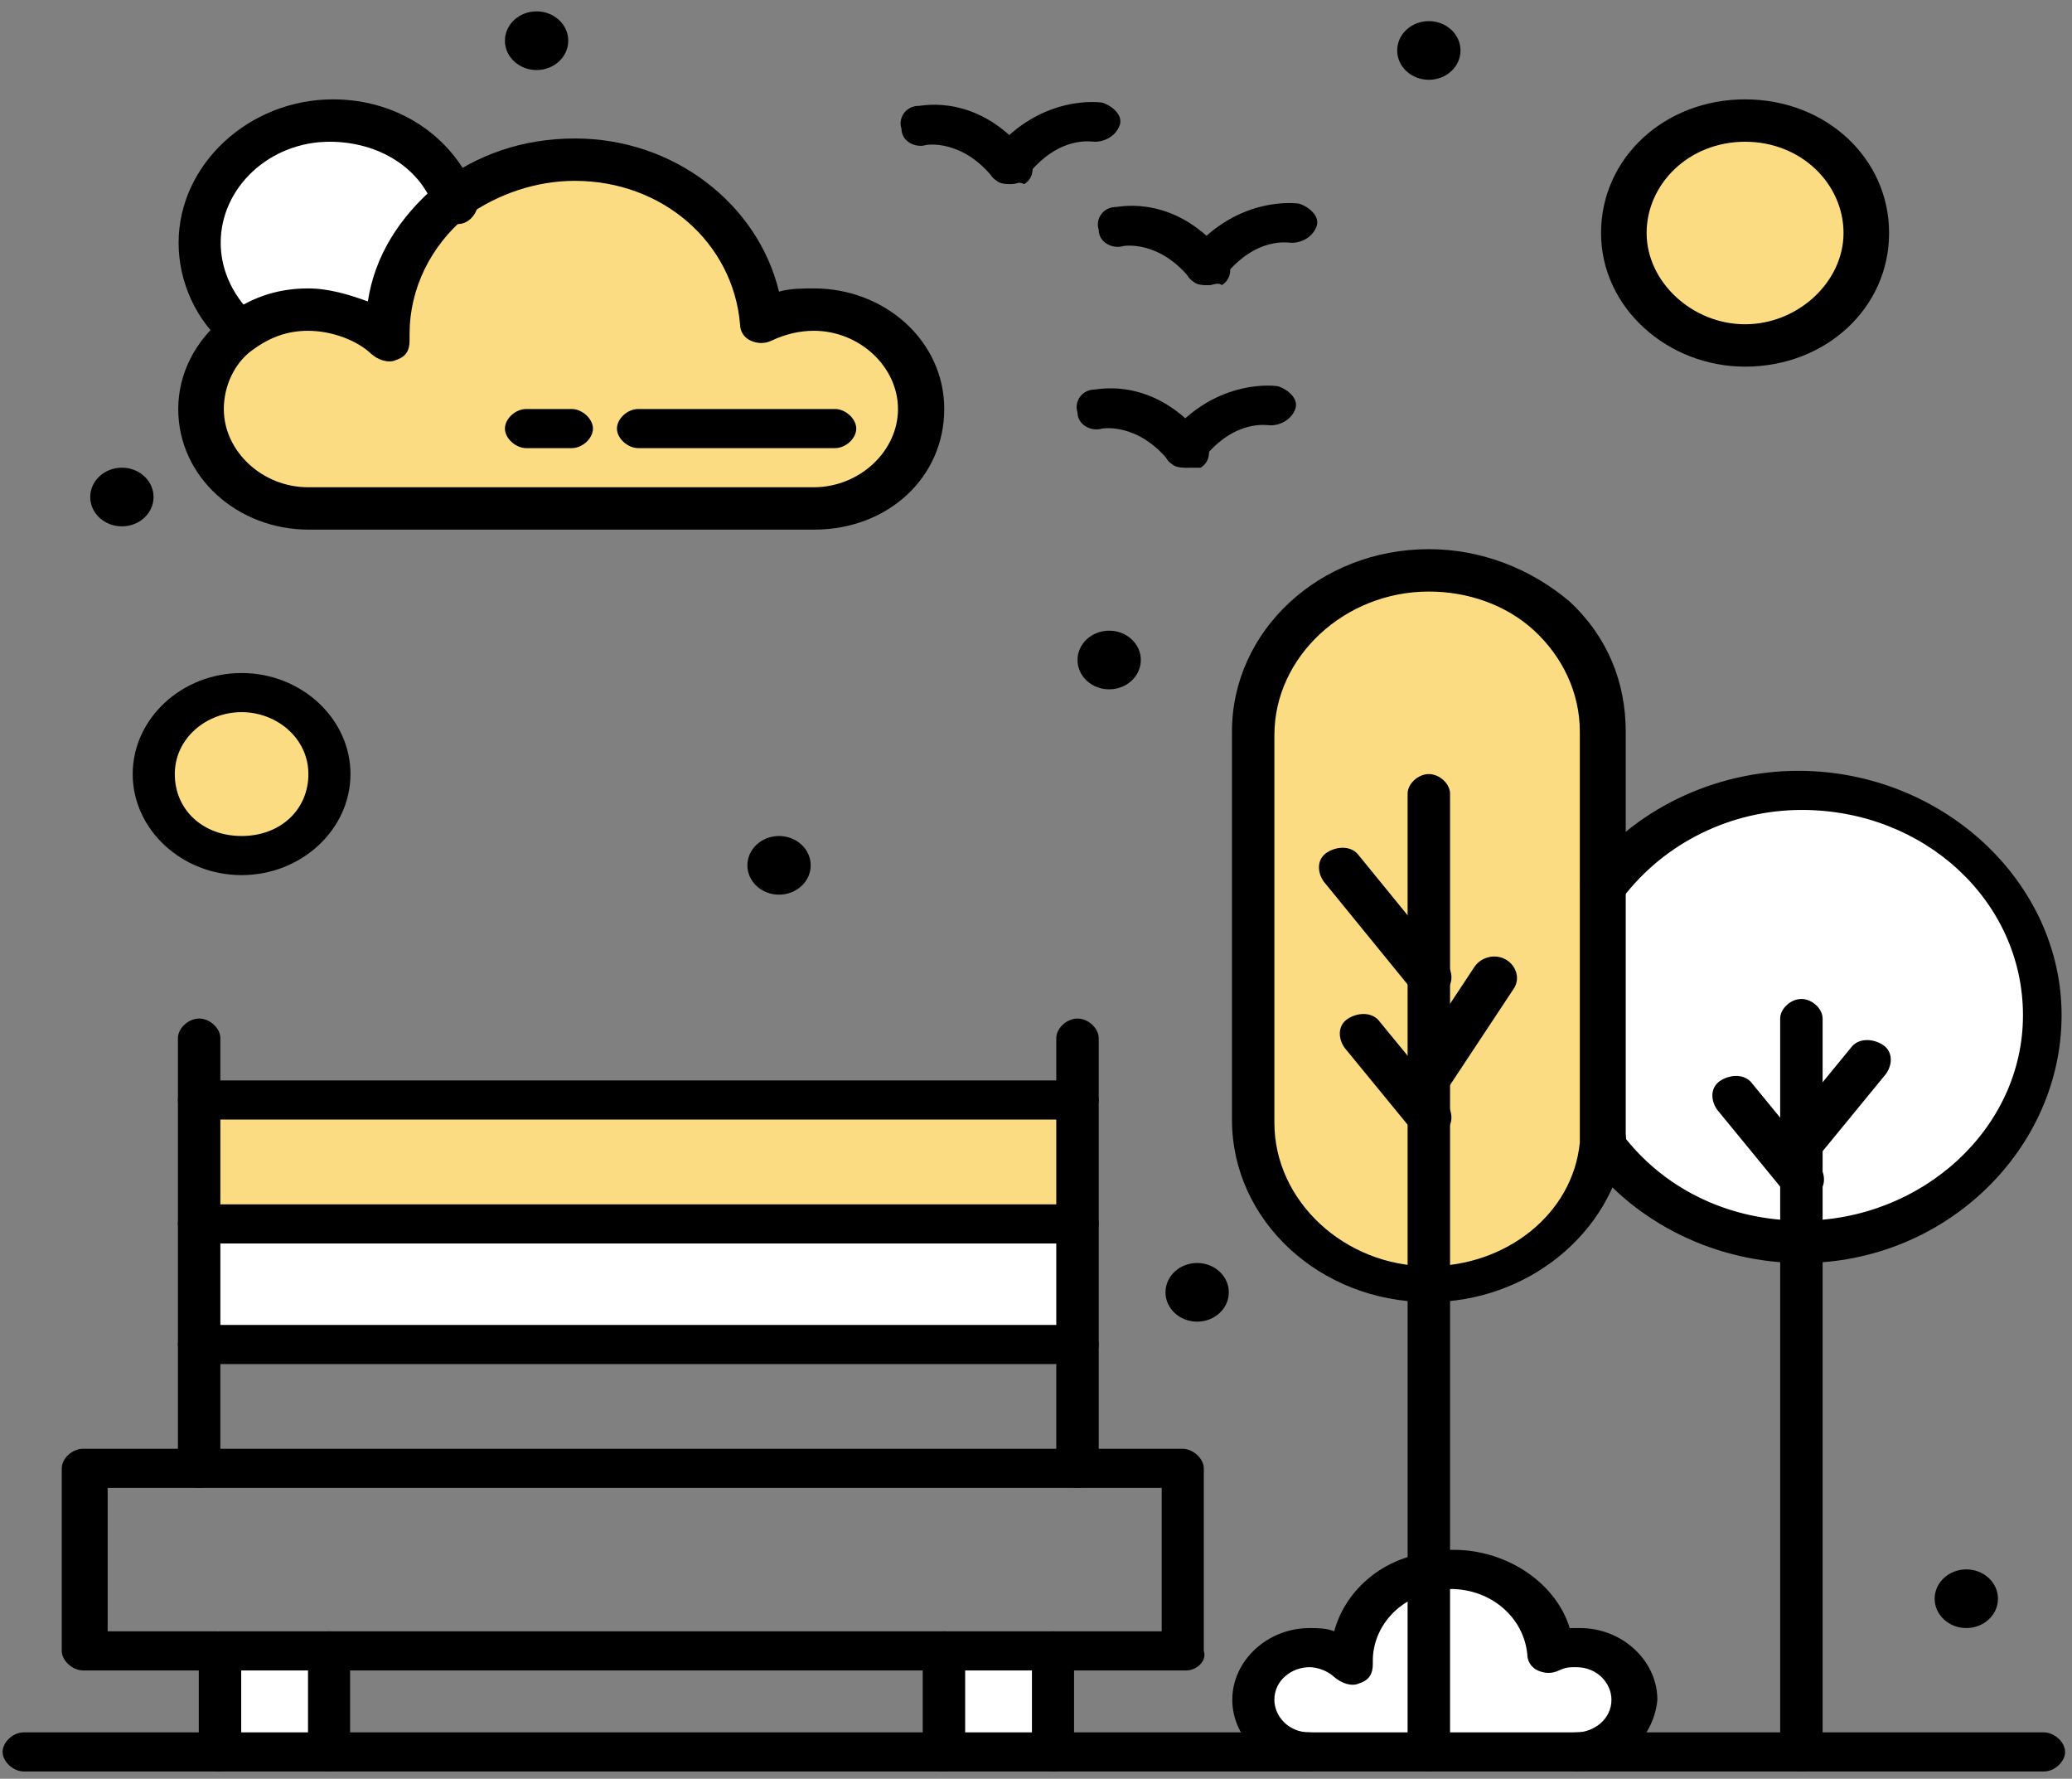 <svg xmlns="http://www.w3.org/2000/svg" width="127" height="109" viewBox="0 0 127 109" fill="none"><rect x="0" y="0" width="127" height="109" fill="#808080" stroke="none"/><path d="M64.552 101.165H57.878V107.357H64.552V101.165Z" fill="white"></path><path d="M120.522 96.172C121.588 96.172 122.462 96.971 122.462 97.969C122.462 98.968 121.588 99.767 120.522 99.767C119.456 99.767 118.582 98.968 118.582 97.969C118.582 96.971 119.456 96.172 120.522 96.172Z" fill="black"></path><path d="M110.415 76.198C105.468 76.198 100.948 73.802 98.347 70.406V70.007V54.627C100.927 51.031 105.447 48.834 110.415 48.834C118.603 48.834 125.276 55.026 125.276 62.616C125.276 70.206 118.603 76.198 110.415 76.198Z" fill="white"></path><path d="M106.961 7.487C111.012 7.487 114.274 10.523 114.274 14.278C114.274 18.034 110.991 21.07 106.961 21.07C102.931 21.07 99.647 18.034 99.647 14.278C99.647 10.523 102.931 7.487 106.961 7.487Z" fill="#FCDC82"></path><path d="M87.579 78.595C81.545 78.595 76.811 74.2 76.811 68.608V44.839C76.811 39.246 81.545 34.852 87.579 34.852C90.585 34.852 93.187 36.05 95.106 37.848C97.046 39.645 98.347 42.242 98.347 44.839V69.806C97.494 74.8 92.974 78.595 87.579 78.595Z" fill="#FCDC82"></path><path d="M87.579 1.295C88.645 1.295 89.519 2.094 89.519 3.093C89.519 4.091 88.645 4.89 87.579 4.89C86.513 4.89 85.639 4.091 85.639 3.093C85.639 2.094 86.513 1.295 87.579 1.295Z" fill="black"></path><path d="M96.621 100.966C95.982 100.966 95.321 101.165 94.894 101.365C94.681 98.369 92.101 96.172 88.86 96.172C88.434 96.172 88.007 96.172 87.56 96.372C84.766 96.971 82.826 99.168 82.826 101.765V101.964C82.186 101.365 81.312 100.966 80.246 100.966C78.306 100.966 76.792 102.364 76.792 104.161C76.792 105.959 78.306 107.357 80.246 107.357H96.621C98.562 107.357 100.076 105.959 100.076 104.161C100.076 102.364 98.562 100.966 96.621 100.966Z" fill="white"></path><path d="M73.377 77.396C74.443 77.396 75.318 78.195 75.318 79.194C75.318 80.192 74.443 80.991 73.377 80.991C72.311 80.991 71.437 80.192 71.437 79.194C71.437 78.195 72.311 77.396 73.377 77.396Z" fill="black"></path><path d="M67.985 38.647C69.051 38.647 69.925 39.445 69.925 40.444C69.925 41.443 69.051 42.242 67.985 42.242C66.919 42.242 66.045 41.443 66.045 40.444C66.045 39.445 66.919 38.647 67.985 38.647Z" fill="black"></path><path d="M66.045 74.8H12.207V82.39H66.045V74.8Z" fill="white"></path><path d="M66.045 67.409H12.207V74.999H66.045V67.409Z" fill="#FCDC82"></path><path d="M49.903 19.072C53.571 19.072 56.364 21.869 56.364 25.064C56.364 28.46 53.357 31.057 49.903 31.057H18.901C15.234 31.057 12.44 28.26 12.44 25.064C12.44 23.267 13.293 21.469 14.807 20.471C15.873 19.672 17.387 19.072 19.114 19.072C21.055 19.072 22.782 19.871 24.061 21.07V20.471C24.061 17.275 25.575 14.279 28.155 12.481C30.095 10.883 32.675 9.884 35.681 9.884C41.715 9.884 46.662 14.279 47.089 19.871C47.728 19.272 48.816 19.072 49.882 19.072H49.903Z" fill="#FCDC82"></path><path d="M47.75 51.23C48.816 51.23 49.69 52.029 49.69 53.027C49.69 54.026 48.816 54.825 47.75 54.825C46.684 54.825 45.81 54.026 45.81 53.027C45.81 52.029 46.684 51.23 47.75 51.23Z" fill="black"></path><path d="M32.889 0.696C33.956 0.696 34.83 1.495 34.83 2.494C34.83 3.493 33.956 4.292 32.889 4.292C31.823 4.292 30.949 3.493 30.949 2.494C30.949 1.495 31.823 0.696 32.889 0.696Z" fill="black"></path><path d="M27.728 12.48C25.361 14.478 23.634 17.274 23.634 20.47V21.069C22.333 19.871 20.628 19.072 18.687 19.072C17.173 19.072 15.681 19.671 14.38 20.47C12.866 19.072 11.8 17.074 11.8 14.877C11.8 10.683 15.468 7.287 19.988 7.287C23.655 7.487 26.662 9.484 27.749 12.48H27.728Z" fill="white"></path><path d="M20.181 101.165H13.507V107.357H20.181V101.165Z" fill="white"></path><path d="M14.806 42.441C17.812 42.441 20.179 44.639 20.179 47.435C20.179 50.231 17.812 52.428 14.806 52.428C11.799 52.428 9.433 50.231 9.433 47.435C9.433 44.639 11.799 42.441 14.806 42.441Z" fill="#FCDC82"></path><path d="M7.472 28.66C8.538 28.66 9.412 29.459 9.412 30.457C9.412 31.456 8.538 32.255 7.472 32.255C6.405 32.255 5.531 31.456 5.531 30.457C5.531 29.459 6.405 28.66 7.472 28.66Z" fill="black"></path><path d="M72.719 102.364H64.531C63.891 102.364 63.23 101.764 63.23 101.165C63.23 100.566 63.87 99.967 64.531 99.967H71.205V91.178H6.599V99.967H13.273C13.913 99.967 14.574 100.566 14.574 101.165C14.574 101.764 13.934 102.364 13.273 102.364H5.085C4.446 102.364 3.785 101.764 3.785 101.165V89.98C3.785 89.38 4.424 88.781 5.085 88.781H72.484C73.124 88.781 73.785 89.38 73.785 89.98V101.165C73.998 101.764 73.358 102.364 72.719 102.364Z" fill="black"></path><path d="M57.877 102.364H20.201C19.561 102.364 18.9 101.765 18.9 101.166C18.9 100.567 19.54 99.967 20.201 99.967H57.877C58.517 99.967 59.178 100.567 59.178 101.166C59.178 101.765 58.538 102.364 57.877 102.364Z" fill="black"></path><path d="M66.044 68.607H12.206C11.567 68.607 10.906 68.008 10.906 67.409C10.906 66.81 11.545 66.21 12.206 66.21H66.044C66.684 66.21 67.345 66.81 67.345 67.409C67.345 68.008 66.705 68.607 66.044 68.607Z" fill="black"></path><path d="M66.044 83.588H12.206C11.567 83.588 10.906 82.989 10.906 82.389C10.906 81.79 11.545 81.191 12.206 81.191H66.044C66.684 81.191 67.345 81.79 67.345 82.389C67.345 82.989 66.705 83.588 66.044 83.588Z" fill="black"></path><path d="M12.206 91.178C11.567 91.178 10.906 90.579 10.906 89.98V63.614C10.906 63.015 11.545 62.416 12.206 62.416C12.867 62.416 13.507 63.015 13.507 63.614V89.78C13.507 90.579 12.867 91.178 12.206 91.178Z" fill="black"></path><path d="M66.043 91.178C65.404 91.178 64.743 90.579 64.743 89.98V63.614C64.743 63.015 65.382 62.416 66.043 62.416C66.704 62.416 67.344 63.015 67.344 63.614V89.78C67.344 90.579 66.704 91.178 66.043 91.178Z" fill="black"></path><path d="M20.179 108.556C19.54 108.556 18.879 107.957 18.879 107.358V102.364H14.785V107.358C14.785 107.957 14.145 108.556 13.484 108.556C12.823 108.556 12.184 107.957 12.184 107.358V101.166C12.184 100.567 12.823 99.967 13.484 99.967H20.158C20.798 99.967 21.459 100.567 21.459 101.166V107.358C21.459 107.957 20.819 108.556 20.158 108.556H20.179Z" fill="black"></path><path d="M64.552 108.556C63.913 108.556 63.252 107.957 63.252 107.358V102.364H59.158V107.358C59.158 107.957 58.518 108.556 57.857 108.556C57.196 108.556 56.557 107.957 56.557 107.358V101.166C56.557 100.567 57.196 99.967 57.857 99.967H64.531C65.171 99.967 65.832 100.567 65.832 101.166V107.358C66.045 107.957 65.405 108.556 64.531 108.556H64.552Z" fill="black"></path><path d="M66.044 76.199H12.206C11.567 76.199 10.906 75.599 10.906 75C10.906 74.401 11.545 73.802 12.206 73.802H66.044C66.684 73.802 67.345 74.401 67.345 75C67.345 75.599 66.705 76.199 66.044 76.199Z" fill="black"></path><path d="M125.276 108.556H1.459C0.82 108.556 0.159 107.956 0.159 107.357C0.159 106.758 0.798 106.159 1.459 106.159H125.276C125.916 106.159 126.577 106.758 126.577 107.357C126.577 107.956 125.937 108.556 125.276 108.556Z" fill="black"></path><path d="M110.413 77.397C105.253 77.397 100.285 75 97.279 71.005C97.066 70.805 97.066 70.606 97.066 70.206V69.806C97.066 69.207 97.705 68.608 98.366 68.608C99.027 68.608 99.667 69.207 99.667 69.806C102.247 73.002 106.128 74.8 110.435 74.8C117.748 74.8 123.995 69.207 123.995 62.216C123.995 55.225 117.961 49.633 110.435 49.633C106.128 49.633 102.034 51.63 99.454 55.026C99.027 55.625 98.153 55.825 97.513 55.425C96.874 55.026 96.661 54.227 97.087 53.627C100.093 49.633 105.062 47.236 110.221 47.236C119.049 47.236 126.362 54.027 126.362 62.216C126.362 70.406 119.262 77.397 110.435 77.397H110.413Z" fill="black"></path><path d="M87.579 79.793C80.905 79.793 75.511 74.8 75.511 68.608V44.839C75.511 38.647 80.884 33.653 87.579 33.653C90.799 33.653 93.826 34.852 96.193 36.849C98.56 39.046 99.647 41.843 99.647 44.839V70.006C98.794 75.599 93.613 79.793 87.579 79.793ZM87.579 36.25C82.419 36.25 78.112 40.245 78.112 45.038V68.808C78.112 73.601 82.419 77.596 87.579 77.596C92.312 77.596 96.406 74.4 96.833 70.006V44.839C96.833 42.442 95.767 40.245 94.04 38.647C92.312 37.049 89.946 36.25 87.579 36.25Z" fill="black"></path><path d="M110.413 108.555C109.774 108.555 109.113 107.956 109.113 107.357V62.415C109.113 61.816 109.752 61.217 110.413 61.217C111.074 61.217 111.714 61.816 111.714 62.415V107.357C111.714 107.956 111.074 108.555 110.413 108.555Z" fill="black"></path><path d="M87.578 108.556C86.938 108.556 86.277 107.957 86.277 107.358V48.634C86.277 48.035 86.917 47.435 87.578 47.435C88.239 47.435 88.879 48.035 88.879 48.634V107.358C88.879 107.957 88.239 108.556 87.578 108.556Z" fill="black"></path><path d="M87.58 61.217C87.153 61.217 86.727 61.018 86.514 60.618L81.141 54.027C80.714 53.428 80.714 52.629 81.354 52.229C81.993 51.83 82.868 51.83 83.294 52.429L88.667 59.02C89.094 59.62 89.094 60.419 88.454 60.818C88.028 61.018 87.814 61.217 87.601 61.217H87.58Z" fill="black"></path><path d="M87.366 67.41C87.152 67.41 86.939 67.41 86.726 67.211C86.086 66.811 85.873 66.012 86.299 65.413L90.393 59.221C90.82 58.622 91.694 58.422 92.334 58.822C92.973 59.221 93.186 60.02 92.76 60.619L88.666 66.811C88.453 67.211 88.027 67.41 87.366 67.41Z" fill="black"></path><path d="M110.415 71.204C110.201 71.204 109.775 71.204 109.562 71.005C108.922 70.605 108.922 69.806 109.348 69.207L113.442 64.213C113.869 63.614 114.743 63.614 115.383 64.014C116.022 64.413 116.022 65.212 115.596 65.811L111.502 70.805C111.289 71.005 110.862 71.204 110.415 71.204Z" fill="black"></path><path d="M110.415 73.602C109.988 73.602 109.562 73.402 109.349 73.003L105.255 68.009C104.828 67.41 104.828 66.611 105.468 66.212C106.108 65.812 106.982 65.812 107.408 66.411L111.502 71.405C111.929 72.004 111.928 72.803 111.289 73.202C110.862 73.602 110.649 73.602 110.436 73.602H110.415Z" fill="black"></path><path d="M87.579 69.807C87.153 69.807 86.726 69.607 86.513 69.208L82.419 64.214C81.993 63.615 81.993 62.816 82.632 62.417C83.272 62.017 84.146 62.017 84.573 62.616L88.667 67.61C89.093 68.209 89.093 69.008 88.453 69.407C88.027 69.807 87.814 69.807 87.6 69.807H87.579Z" fill="black"></path><path d="M96.618 108.556C95.978 108.556 95.318 107.957 95.318 107.358C95.318 106.759 95.957 106.16 96.618 106.16C97.684 106.16 98.772 105.361 98.772 104.162C98.772 103.163 97.919 102.165 96.618 102.165C96.192 102.165 95.978 102.165 95.552 102.365C95.126 102.564 94.699 102.564 94.251 102.365C93.825 102.165 93.612 101.765 93.612 101.366C93.399 99.169 91.458 97.371 88.878 97.371C88.452 97.371 88.239 97.371 87.812 97.571C85.659 97.97 84.145 99.768 84.145 101.765V101.965C84.145 102.564 83.932 102.964 83.292 103.163C82.865 103.363 82.226 103.163 81.778 102.764C81.352 102.365 80.712 102.165 80.264 102.165C79.177 102.165 78.111 102.964 78.111 104.162C78.111 105.161 78.964 106.16 80.264 106.16C80.904 106.16 81.565 106.759 81.565 107.358C81.565 107.957 80.925 108.556 80.264 108.556C77.684 108.556 75.531 106.559 75.531 104.162C75.531 101.765 77.684 99.768 80.264 99.768C80.691 99.768 81.33 99.768 81.778 99.968C82.418 97.571 84.571 95.573 87.386 95.174C87.812 94.974 88.452 94.974 89.113 94.974C92.332 94.974 95.36 96.972 96.213 99.768H96.853C99.433 99.768 101.586 101.765 101.586 104.162C101.373 106.559 99.219 108.556 96.639 108.556H96.618Z" fill="black"></path><path d="M14.806 21.669C14.38 21.669 14.166 21.469 13.953 21.27C12.013 19.672 10.947 17.275 10.947 14.878C10.947 10.084 15.254 6.089 20.414 6.089C24.508 6.089 27.94 8.486 29.241 12.082C29.454 12.681 29.028 13.48 28.388 13.68C27.748 13.879 26.874 13.48 26.661 12.88C25.808 10.284 23.207 8.686 20.201 8.686C16.533 8.686 13.527 11.482 13.527 14.878C13.527 16.676 14.38 18.273 15.68 19.472C16.32 19.871 16.32 20.67 15.68 21.27C15.467 21.469 15.041 21.669 14.827 21.669H14.806Z" fill="black"></path><path d="M49.902 32.455H18.9C14.593 32.455 10.925 29.259 10.925 25.064C10.925 22.867 11.991 20.87 13.719 19.472C15.232 18.273 16.938 17.674 18.878 17.674C20.179 17.674 21.458 18.073 22.546 18.473C22.972 15.677 24.486 13.28 26.853 11.282C29.22 9.485 32.013 8.486 35.254 8.486C41.288 8.486 46.448 12.481 47.748 17.874C48.388 17.674 49.262 17.674 49.902 17.674C54.209 17.674 57.876 20.87 57.876 25.064C57.876 29.259 54.422 32.455 49.902 32.455ZM18.9 20.27C17.599 20.27 16.533 20.67 15.445 21.469C14.358 22.268 13.719 23.666 13.719 25.064C13.719 27.661 16.085 29.858 18.878 29.858H49.881C52.674 29.858 55.041 27.661 55.041 25.064C55.041 22.468 52.674 20.27 49.881 20.27C49.028 20.27 48.154 20.47 47.301 20.87C46.874 21.07 46.448 21.07 46 20.87C45.574 20.67 45.36 20.27 45.36 19.871C44.934 14.877 40.627 11.082 35.232 11.082C32.866 11.082 30.499 11.881 28.559 13.28C26.405 15.077 25.104 17.674 25.104 20.47V20.87C25.104 21.469 24.891 21.868 24.252 22.068C23.825 22.268 23.164 22.068 22.738 21.669C21.885 20.87 20.371 20.27 18.857 20.27H18.9Z" fill="black"></path><path d="M35.043 27.461H32.25C31.61 27.461 30.949 26.862 30.949 26.263C30.949 25.664 31.589 25.064 32.25 25.064H35.043C35.683 25.064 36.344 25.664 36.344 26.263C36.344 26.862 35.704 27.461 35.043 27.461Z" fill="black"></path><path d="M51.183 27.461H39.115C38.475 27.461 37.814 26.862 37.814 26.263C37.814 25.664 38.454 25.064 39.115 25.064H51.183C51.822 25.064 52.483 25.664 52.483 26.263C52.483 26.862 51.844 27.461 51.183 27.461Z" fill="black"></path><path d="M14.808 53.627C11.141 53.627 8.134 50.831 8.134 47.435C8.134 44.039 11.141 41.243 14.808 41.243C18.476 41.243 21.482 44.039 21.482 47.435C21.482 50.831 18.476 53.627 14.808 53.627ZM14.808 43.64C12.655 43.64 10.714 45.238 10.714 47.435C10.714 49.632 12.441 51.23 14.808 51.23C17.175 51.23 18.902 49.632 18.902 47.435C18.902 45.238 16.962 43.64 14.808 43.64Z" fill="black"></path><path d="M106.962 22.468C102.228 22.468 98.134 18.873 98.134 14.279C98.134 9.685 102.015 6.089 106.962 6.089C111.908 6.089 115.789 9.685 115.789 14.279C115.789 18.873 111.908 22.468 106.962 22.468ZM106.962 8.686C103.507 8.686 100.927 11.283 100.927 14.279C100.927 17.275 103.721 19.871 106.962 19.871C110.203 19.871 112.996 17.275 112.996 14.279C112.996 11.283 110.416 8.686 106.962 8.686Z" fill="black"></path><path d="M61.95 11.282C61.523 11.282 61.097 11.082 60.862 10.882C58.922 8.486 56.768 8.885 56.768 8.885C56.129 9.085 55.255 8.685 55.255 7.886C55.041 7.287 55.468 6.488 56.321 6.488C56.534 6.488 59.988 5.689 62.994 9.484C63.421 10.083 63.421 10.882 62.781 11.282C62.355 11.082 62.142 11.282 61.928 11.282H61.95Z" fill="black"></path><path d="M61.951 11.282C61.737 11.282 61.311 11.282 61.098 11.083C60.458 10.683 60.458 9.884 60.885 9.285C63.891 5.69 67.558 6.289 67.558 6.289C68.198 6.489 68.859 7.088 68.624 7.687C68.411 8.286 67.772 8.686 67.111 8.686C66.897 8.686 64.957 8.286 63.017 10.683C62.804 11.083 62.377 11.282 61.951 11.282Z" fill="black"></path><path d="M74.018 17.474C73.591 17.474 73.165 17.274 72.951 17.075C71.011 14.678 68.858 15.077 68.858 15.077C68.218 15.277 67.344 14.878 67.344 14.079C67.131 13.479 67.557 12.681 68.431 12.681C68.644 12.681 72.099 11.882 75.105 15.677C75.531 16.276 75.531 17.075 74.892 17.474C74.678 17.274 74.252 17.474 74.039 17.474H74.018Z" fill="black"></path><path d="M74.019 17.474C73.806 17.474 73.379 17.474 73.166 17.275C72.526 16.875 72.526 16.076 72.953 15.477C75.959 11.882 79.627 12.481 79.627 12.481C80.266 12.681 80.927 13.28 80.693 13.879C80.48 14.478 79.84 14.878 79.179 14.878C78.966 14.878 77.025 14.478 75.085 16.875C74.872 17.275 74.445 17.474 74.019 17.474Z" fill="black"></path><path d="M72.718 28.66C72.292 28.66 71.865 28.461 71.652 28.261C69.712 25.864 67.558 26.263 67.558 26.263C66.919 26.463 66.044 26.064 66.044 25.265C65.831 24.666 66.258 23.866 67.132 23.866C67.345 23.866 70.799 23.068 73.806 26.863C74.232 27.462 74.232 28.261 73.592 28.66H72.74H72.718Z" fill="black"></path><path d="M72.717 28.66C72.504 28.66 72.077 28.66 71.864 28.461C71.224 28.061 71.224 27.262 71.651 26.663C74.657 23.068 78.325 23.667 78.325 23.667C78.964 23.867 79.625 24.466 79.391 25.065C79.177 25.664 78.538 26.064 77.877 26.064C77.663 26.064 75.723 25.664 73.783 28.061C73.57 28.461 73.143 28.66 72.717 28.66Z" fill="black"></path></svg>
